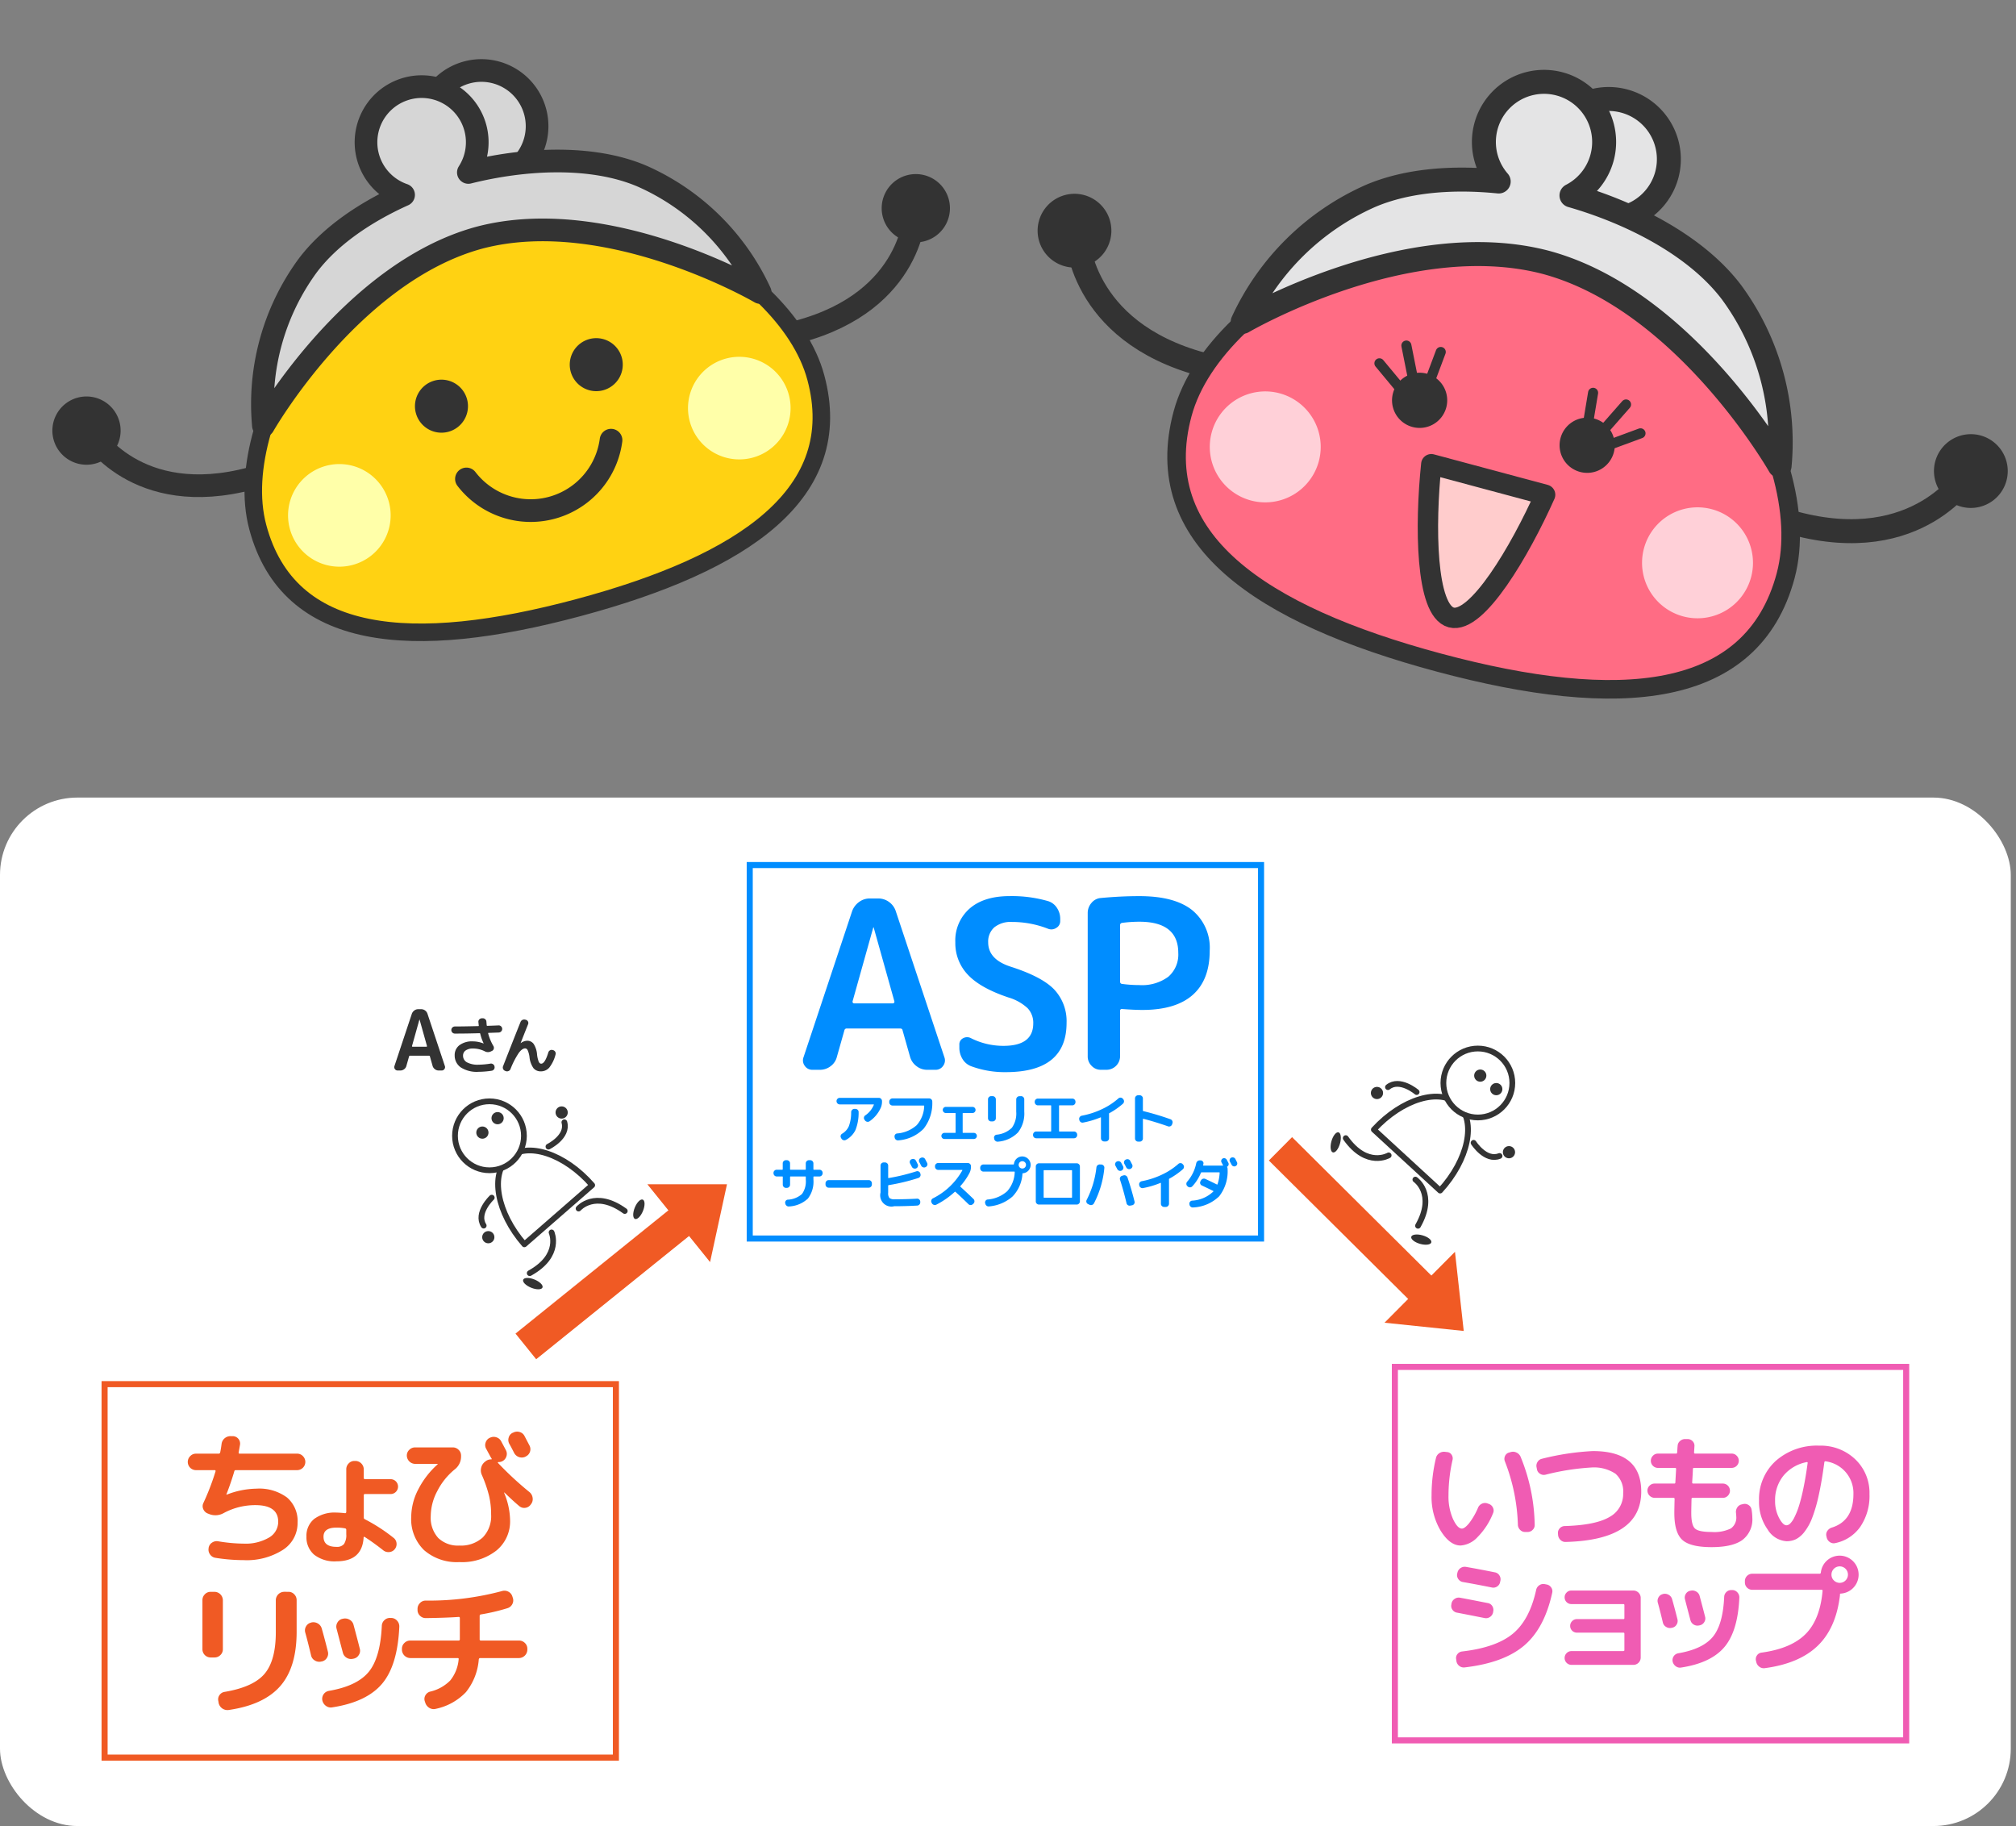 <svg xmlns="http://www.w3.org/2000/svg" width="356.233" height="322.609" viewBox="0 0 356.233 322.609">
  <rect x="0" y="0" width="356.233" height="322.609" fill="#808080" stroke="none"/>
  <g id="グループ_101672" data-name="グループ 101672" transform="translate(-1372.845 -1472.798)">
    <g id="アートワーク_1" data-name="アートワーク 1" transform="matrix(0.966, -0.259, 0.259, 0.966, 1462.569, 1533.577)">
      <g id="グループ_78279" data-name="グループ 78279" transform="translate(-81.882 -48.209)">
        <g id="グループ_78274" data-name="グループ 78274" transform="translate(0 -2.003)">
          <g id="グループ_78272" data-name="グループ 78272">
            <path id="パス_120301" data-name="パス 120301" d="M151.7,45.712a6.03,6.03,0,1,0,6.032-6.031,6.03,6.03,0,0,0-6.032,6.031Z" fill="#333"/>
            <path id="パス_120302" data-name="パス 120302" d="M132.086,61.394c21.1,0,25.331-15.078,25.331-15.078M132.086,61.394" fill="none" stroke="#333" stroke-linecap="round" stroke-linejoin="round" stroke-width="4.005"/>
          </g>
          <g id="グループ_78273" data-name="グループ 78273">
            <path id="パス_120303" data-name="パス 120303" d="M31.963,61.394c-21.106,0-25.331-15.078-25.331-15.078M31.963,61.394" fill="none" stroke="#333" stroke-linecap="round" stroke-linejoin="round" stroke-width="4.005"/>
            <path id="パス_120304" data-name="パス 120304" d="M0,45.712a6.029,6.029,0,1,0,6.028-6.031A6.032,6.032,0,0,0,0,45.712Z" fill="#333"/>
          </g>
        </g>
        <path id="パス_120305" data-name="パス 120305" d="M132.92,70.045c0,21.1-20.639,28.377-51.042,28.377S30.843,91.145,30.843,70.045,62.111,23.19,81.878,23.19c20.374,0,51.042,25.751,51.042,46.855Z" transform="translate(0 -2.003)" fill="#ffd212" stroke="#333" stroke-linecap="round" stroke-linejoin="round" stroke-width="3.1"/>
        <g id="グループ_78276" data-name="グループ 78276" transform="translate(0 -2.003)">
          <path id="パス_120306" data-name="パス 120306" d="M97.186,11.839A9.837,9.837,0,1,1,87.347,2a9.838,9.838,0,0,1,9.839,9.836Z" fill="#d6d6d6"/>
          <g id="グループ_78275" data-name="グループ 78275">
            <path id="パス_120307" data-name="パス 120307" d="M97.186,11.839A9.837,9.837,0,1,1,87.347,2a9.838,9.838,0,0,1,9.839,9.836Z" fill="none" stroke="#333" stroke-linecap="round" stroke-linejoin="round" stroke-width="4.005"/>
            <path id="パス_120308" data-name="パス 120308" d="M112.489,27.72c-7.556-5.939-19.2-8.408-29.482-8.587A9.828,9.828,0,1,0,70.925,20c-7.3,1.188-14.448,3.629-19.65,7.716A41.37,41.37,0,0,0,36.448,52.968s21.872-22.125,45.43-22.2c23.568.075,45.438,22.2,45.438,22.2A41.351,41.351,0,0,0,112.489,27.72Z" fill="#d6d6d6"/>
          </g>
          <path id="パス_120309" data-name="パス 120309" d="M112.489,27.72c-7.556-5.939-19.2-8.408-29.482-8.587A9.828,9.828,0,1,0,70.925,20c-7.3,1.188-14.448,3.629-19.65,7.716A41.37,41.37,0,0,0,36.448,52.968s21.872-22.125,45.43-22.2c23.568.075,45.438,22.2,45.438,22.2A41.351,41.351,0,0,0,112.489,27.72Z" fill="none" stroke="#333" stroke-linecap="round" stroke-linejoin="round" stroke-width="4.005"/>
        </g>
        <g id="グループ_78277" data-name="グループ 78277" transform="translate(0 -2.003)">
          <path id="パス_120310" data-name="パス 120310" d="M54.367,71.743A9.064,9.064,0,1,1,45.3,62.679a9.068,9.068,0,0,1,9.067,9.064Z" fill="#ffffa9"/>
          <path id="パス_120311" data-name="パス 120311" d="M127.523,71.743a9.062,9.062,0,1,1-9.061-9.064,9.064,9.064,0,0,1,9.061,9.064Z" fill="#ffffa9"/>
        </g>
        <path id="パス_120312" data-name="パス 120312" d="M68.657,71.342a14.318,14.318,0,0,0,26.449,0m-26.449,0" transform="translate(0 -2.003)" fill="none" stroke="#333" stroke-linecap="round" stroke-linejoin="round" stroke-width="4.005"/>
        <g id="グループ_78278" data-name="グループ 78278" transform="translate(0 -2.003)">
          <path id="パス_120313" data-name="パス 120313" d="M100.722,57.785A4.683,4.683,0,1,1,96.038,53.1,4.683,4.683,0,0,1,100.722,57.785Z" fill="#333"/>
          <path id="パス_120314" data-name="パス 120314" d="M72.408,57.785A4.684,4.684,0,1,1,67.725,53.1,4.684,4.684,0,0,1,72.408,57.785Z" fill="#333"/>
        </g>
      </g>
    </g>
    <g id="アートワーク_16" data-name="アートワーク 16" transform="matrix(0.966, 0.259, -0.259, 0.966, 1640.646, 1539.496)">
      <g id="グループ_78290" data-name="グループ 78290" transform="translate(-88.5 -52.148)">
        <g id="グループ_78282" data-name="グループ 78282" transform="translate(0 40.757)">
          <g id="グループ_78280" data-name="グループ 78280" transform="translate(142.765)">
            <path id="パス_120315" data-name="パス 120315" d="M151.7,46.19a6.517,6.517,0,1,0,6.518-6.522A6.521,6.521,0,0,0,151.7,46.19Z" transform="translate(-130.502 -39.668)" fill="#333"/>
            <path id="パス_120316" data-name="パス 120316" d="M132.088,62.616c22.809,0,27.375-16.308,27.375-16.308M132.088,62.616" transform="translate(-132.088 -39.131)" fill="none" stroke="#333" stroke-linecap="round" stroke-linejoin="round" stroke-width="4.235"/>
          </g>
          <g id="グループ_78281" data-name="グループ 78281">
            <path id="パス_120317" data-name="パス 120317" d="M34.009,62.616C11.2,62.616,6.632,46.308,6.632,46.308M34.009,62.616" transform="translate(0.536 -39.131)" fill="none" stroke="#333" stroke-linecap="round" stroke-linejoin="round" stroke-width="4.235"/>
            <path id="パス_120318" data-name="パス 120318" d="M0,46.19a6.516,6.516,0,1,0,6.513-6.522A6.521,6.521,0,0,0,0,46.19Z" transform="translate(0 -39.668)" fill="#333"/>
          </g>
        </g>
        <path id="パス_120319" data-name="パス 120319" d="M141.171,73.846c0,22.823-22.306,30.694-55.169,30.694S30.843,96.669,30.843,73.846,64.637,23.163,86,23.163c22.022,0,55.169,27.855,55.169,50.683Z" transform="translate(2.493 -0.245)" fill="#ff6c84" stroke="#333" stroke-linecap="round" stroke-linejoin="round" stroke-width="3.277"/>
        <g id="グループ_78283" data-name="グループ 78283" transform="translate(39.392)">
          <path id="パス_120320" data-name="パス 120320" d="M98.776,12.6A10.633,10.633,0,1,1,88.141,1.959,10.637,10.637,0,0,1,98.776,12.6Z" transform="translate(-33.127 -1.959)" fill="#e4e4e5"/>
          <path id="パス_120321" data-name="パス 120321" d="M98.776,12.6A10.633,10.633,0,1,1,88.141,1.959,10.637,10.637,0,0,1,98.776,12.6Z" transform="translate(-33.127 -1.959)" fill="none" stroke="#333" stroke-linecap="round" stroke-linejoin="round" stroke-width="4.235"/>
          <path id="パス_120322" data-name="パス 120322" d="M118.636,29.776c-8.167-6.424-20.75-9.093-31.865-9.289a10.623,10.623,0,1,0-13.06.944c-7.892,1.284-15.615,3.924-21.238,8.345a44.784,44.784,0,0,0-16.027,27.31s23.642-23.932,49.1-24.014c25.472.082,49.11,24.014,49.11,24.014a44.732,44.732,0,0,0-16.023-27.31Z" transform="translate(-36.446 -1.959)" fill="#e4e4e5"/>
          <path id="パス_120323" data-name="パス 120323" d="M118.636,29.776c-8.167-6.424-20.75-9.093-31.865-9.289a10.623,10.623,0,1,0-13.06.944c-7.892,1.284-15.615,3.924-21.238,8.345a44.784,44.784,0,0,0-16.027,27.31s23.642-23.932,49.1-24.014c25.472.082,49.11,24.014,49.11,24.014a44.732,44.732,0,0,0-16.023-27.31Z" transform="translate(-36.446 -1.959)" fill="none" stroke="#333" stroke-linecap="round" stroke-linejoin="round" stroke-width="4.235"/>
        </g>
        <g id="グループ_78284" data-name="グループ 78284" transform="translate(39.168 65.633)">
          <path id="パス_120324" data-name="パス 120324" d="M55.832,72.487a9.8,9.8,0,1,1-9.8-9.8,9.806,9.806,0,0,1,9.8,9.8Z" transform="translate(-36.239 -62.684)" fill="#ffd0d8"/>
          <path id="パス_120325" data-name="パス 120325" d="M128.989,72.487a9.8,9.8,0,1,1-9.794-9.8,9.8,9.8,0,0,1,9.794,9.8Z" transform="translate(-30.326 -62.684)" fill="#ffd0d8"/>
        </g>
        <g id="グループ_78289" data-name="グループ 78289" transform="translate(64.619 51.211)">
          <g id="グループ_78286" data-name="グループ 78286" transform="translate(34.329)">
            <g id="グループ_78285" data-name="グループ 78285" transform="translate(3.485)">
              <path id="パス_120326" data-name="パス 120326" d="M97.218,56.893l3.512-7.111m-3.512,7.111" transform="translate(-94.574 -49.304)" fill="none" stroke="#333" stroke-linecap="round" stroke-linejoin="round" stroke-width="1.78"/>
              <path id="パス_120327" data-name="パス 120327" d="M97.9,58.371l6.564-4.645M97.9,58.371" transform="translate(-94.519 -48.985)" fill="none" stroke="#333" stroke-linecap="round" stroke-linejoin="round" stroke-width="1.78"/>
              <path id="パス_120328" data-name="パス 120328" d="M95.492,56.737l-.72-7.4m.72,7.4" transform="translate(-94.772 -49.34)" fill="none" stroke="#333" stroke-linecap="round" stroke-linejoin="round" stroke-width="1.78"/>
            </g>
            <path id="パス_120329" data-name="パス 120329" d="M91.548,58.241a4.876,4.876,0,1,0,4.872-4.885,4.875,4.875,0,0,0-4.872,4.885Z" transform="translate(-91.548 -49.015)" fill="#333"/>
          </g>
          <g id="グループ_78288" data-name="グループ 78288">
            <g id="グループ_78287" data-name="グループ 78287">
              <path id="パス_120330" data-name="パス 120330" d="M63.293,49.782l3.513,7.111m0,0" transform="translate(-59.503 -49.304)" fill="none" stroke="#333" stroke-linecap="round" stroke-linejoin="round" stroke-width="1.78"/>
              <path id="パス_120331" data-name="パス 120331" d="M59.786,53.726l6.563,4.645m0,0" transform="translate(-59.786 -48.985)" fill="none" stroke="#333" stroke-linecap="round" stroke-linejoin="round" stroke-width="1.78"/>
              <path id="パス_120332" data-name="パス 120332" d="M69.043,49.34l-.722,7.4m0,0" transform="translate(-59.096 -49.34)" fill="none" stroke="#333" stroke-linecap="round" stroke-linejoin="round" stroke-width="1.78"/>
            </g>
            <path id="パス_120333" data-name="パス 120333" d="M72.941,58.241a4.875,4.875,0,1,1-4.872-4.885,4.876,4.876,0,0,1,4.872,4.885Z" transform="translate(-59.511 -49.015)" fill="#333"/>
          </g>
        </g>
        <path id="パス_120334" data-name="パス 120334" d="M72.25,67.459c1.7,10.707,5.718,25.236,10.413,25.235s8.7-14.53,10.407-25.232Z" transform="translate(5.84 3.335)" fill="#fcc" stroke="#333" stroke-linecap="round" stroke-linejoin="round" stroke-width="3.6"/>
      </g>
    </g>
    <g id="アートワーク_44" data-name="アートワーク 44" transform="translate(1550.5 1704.557)">
      <g id="グループ_99350" data-name="グループ 99350" transform="translate(-177.655 -90.85)">
        <rect id="長方形_23629" data-name="長方形 23629" width="355.31" height="181.7" rx="13.666" fill="#fff"/>
        <g id="グループ_99308" data-name="グループ 99308" transform="translate(18.481 103.632)">
          <rect id="長方形_23630" data-name="長方形 23630" width="90.35" height="65.982" fill="#fff" stroke="#f05a24" stroke-miterlimit="10" stroke-width="1.07"/>
          <g id="グループ_99307" data-name="グループ 99307" transform="translate(14.7 8.393)">
            <g id="グループ_99306" data-name="グループ 99306">
              <g id="グループ_99300" data-name="グループ 99300" transform="translate(0 0.795)">
                <path id="パス_151949" data-name="パス 151949" d="M66.814,228.274a1.452,1.452,0,0,1-1.443-1.443A1.432,1.432,0,0,1,65.8,225.8a1.365,1.365,0,0,1,1.017-.438h3.994a.259.259,0,0,0,.283-.206q.129-.566.258-1.572a1.539,1.539,0,0,1,.567-.966A1.571,1.571,0,0,1,73,222.269h.361a1.316,1.316,0,0,1,1.236,1.546l-.232,1.315c-.034.154.025.231.18.231H84.7a1.372,1.372,0,0,1,1.018.438,1.434,1.434,0,0,1,.425,1.031,1.452,1.452,0,0,1-1.444,1.443H73.849a.243.243,0,0,0-.258.207q-.568,1.958-1.392,4.071v.052h.051a14.924,14.924,0,0,1,5.232-1.057,8.267,8.267,0,0,1,5.424,1.559,5.464,5.464,0,0,1,1.868,4.445,5.608,5.608,0,0,1-2.589,4.805,11.88,11.88,0,0,1-6.946,1.817,32.02,32.02,0,0,1-5-.412,1.4,1.4,0,0,1-.94-.606,1.424,1.424,0,0,1-.245-1.1v-.051a1.349,1.349,0,0,1,.606-.927,1.457,1.457,0,0,1,1.094-.232,28.157,28.157,0,0,0,4.484.412A8.184,8.184,0,0,0,79.7,240.2a3.207,3.207,0,0,0,1.65-2.808q0-2.937-4.045-2.938a11.733,11.733,0,0,0-5.567,1.391,2.97,2.97,0,0,1-2.6.181l-.258-.1a1.417,1.417,0,0,1-.773-.773,1.259,1.259,0,0,1,.025-1.083,43.007,43.007,0,0,0,2.138-5.566c.035-.154-.017-.232-.153-.232Z" transform="translate(-65.371 -222.268)" fill="#f05a24"/>
              </g>
              <g id="グループ_99301" data-name="グループ 99301" transform="translate(20.976 5.178)">
                <path id="パス_151950" data-name="パス 151950" d="M112,248.631a5.829,5.829,0,0,1-3.968-1.185,4.021,4.021,0,0,1-1.34-3.17,3.826,3.826,0,0,1,1.365-3.131A6.074,6.074,0,0,1,112,240.024q.516,0,1.495.1a.147.147,0,0,0,.155-.052.221.221,0,0,0,.077-.154v-7.55a1.433,1.433,0,0,1,.425-1.031,1.37,1.37,0,0,1,1.018-.438h.181a1.5,1.5,0,0,1,1.468,1.469v1.52c0,.154.069.232.206.232h4.536a1.314,1.314,0,0,1,0,2.628H117.03a.182.182,0,0,0-.206.207V240.9a.3.3,0,0,0,.206.31,30.44,30.44,0,0,1,5.051,3.272,1.339,1.339,0,0,1,.528.941,1.4,1.4,0,0,1-.3,1.044,1.355,1.355,0,0,1-.967.528,1.428,1.428,0,0,1-1.069-.3q-1.8-1.416-3.3-2.371a.087.087,0,0,0-.116-.013.127.127,0,0,0-.064.116Q116.541,248.631,112,248.631Zm0-5.953q-2.293,0-2.293,1.6,0,1.8,2.293,1.8a1.6,1.6,0,0,0,1.327-.5,2.857,2.857,0,0,0,.4-1.74v-.773a.252.252,0,0,0-.232-.258A7.46,7.46,0,0,0,112,242.678Z" transform="translate(-106.697 -230.902)" fill="#f05a24"/>
              </g>
              <g id="グループ_99302" data-name="グループ 99302" transform="translate(38.706)">
                <path id="パス_151951" data-name="パス 151951" d="M143.095,226.395a1.5,1.5,0,0,1-1.468-1.469,1.368,1.368,0,0,1,.438-1.018,1.431,1.431,0,0,1,1.03-.425h6.649a1.435,1.435,0,0,1,1.031.425,1.371,1.371,0,0,1,.437,1.018v.181a2.876,2.876,0,0,1-1.159,2.293A11.907,11.907,0,0,0,147,231.213a9.585,9.585,0,0,0-1.146,4.381,5.3,5.3,0,0,0,1.326,3.891,5.009,5.009,0,0,0,3.725,1.34,5.71,5.71,0,0,0,4.136-1.43,5.378,5.378,0,0,0,1.481-4.059,14.505,14.505,0,0,0-.361-3.286,22.876,22.876,0,0,0-1.288-3.724,1.922,1.922,0,0,1-.116-1.224,1.857,1.857,0,0,1,.63-1.043l.129-.1a1.54,1.54,0,0,1,1.005-.361c.12,0,.146-.051.078-.154a.43.43,0,0,1-.064-.1.448.448,0,0,0-.064-.1q-.129-.232-.825-1.521a1.323,1.323,0,0,1-.1-1.082,1.412,1.412,0,0,1,.722-.85h.025a1.449,1.449,0,0,1,1.134-.1,1.419,1.419,0,0,1,.876.721q.282.515.851,1.6a1.387,1.387,0,0,1,.052,1.108,1.417,1.417,0,0,1-.748.825,1.433,1.433,0,0,1-.645.129.108.108,0,0,0-.09.064c-.026.043-.022.073.013.09a58.545,58.545,0,0,0,5.567,5.154,1.559,1.559,0,0,1,.553,1.005,1.445,1.445,0,0,1-.271,1.108l-.078.1a1.358,1.358,0,0,1-.953.567,1.32,1.32,0,0,1-1.057-.309q-1.03-.851-2.628-2.4h-.051v.051a13.006,13.006,0,0,1,1.056,4.871,6.63,6.63,0,0,1-2.422,5.334,9.848,9.848,0,0,1-6.545,2.036,8.79,8.79,0,0,1-6.237-2.113,7.634,7.634,0,0,1-2.267-5.876,10.707,10.707,0,0,1,1.236-4.832,15.186,15.186,0,0,1,3.427-4.445.076.076,0,0,0,.025-.052.022.022,0,0,0-.025-.025Zm19.328-4.923q.85,1.623.877,1.675a1.407,1.407,0,0,1-.645,1.933l-.077.051a1.517,1.517,0,0,1-1.985-.67q-.129-.257-.413-.8t-.438-.8a1.417,1.417,0,0,1-.116-1.108,1.286,1.286,0,0,1,.709-.851l.077-.026a1.49,1.49,0,0,1,1.134-.116A1.375,1.375,0,0,1,162.423,221.472Z" transform="translate(-141.627 -220.701)" fill="#f05a24"/>
              </g>
              <g id="グループ_99303" data-name="グループ 99303" transform="translate(2.589 28.299)">
                <path id="パス_151952" data-name="パス 151952" d="M71.915,288.051a1.452,1.452,0,0,1-1.443-1.444v-8.684a1.434,1.434,0,0,1,.425-1.031,1.366,1.366,0,0,1,1.017-.438h.7a1.5,1.5,0,0,1,1.469,1.469v8.684a1.371,1.371,0,0,1-.439,1.018,1.433,1.433,0,0,1-1.031.425Zm13.761-11.6a1.37,1.37,0,0,1,1.018.438,1.432,1.432,0,0,1,.425,1.031v5.592q0,6.288-2.9,9.6t-9.083,4.214a1.59,1.59,0,0,1-1.8-1.237l-.051-.335a1.28,1.28,0,0,1,.193-1.043,1.332,1.332,0,0,1,.915-.58q5.075-.85,7.061-3.2t1.985-7.344v-5.669a1.5,1.5,0,0,1,1.468-1.469Z" transform="translate(-70.472 -276.454)" fill="#f05a24"/>
              </g>
              <g id="グループ_99304" data-name="グループ 99304" transform="translate(20.706 32.911)">
                <path id="パス_151953" data-name="パス 151953" d="M107.245,292.164q-.619-2.6-1.03-4.046a1.392,1.392,0,0,1,.155-1.109,1.334,1.334,0,0,1,.876-.644l.051-.026a1.549,1.549,0,0,1,1.121.167,1.479,1.479,0,0,1,.709.889q.514,1.8,1.082,4.071a1.374,1.374,0,0,1-.154,1.1,1.334,1.334,0,0,1-.9.657l-.129.025a1.479,1.479,0,0,1-1.121-.192A1.368,1.368,0,0,1,107.245,292.164Zm14.173-6.623a1.406,1.406,0,0,1,1.031.49,1.48,1.48,0,0,1,.386,1.082q-.309,6.83-3.054,10.064t-8.8,4.162a1.418,1.418,0,0,1-1.12-.271,1.6,1.6,0,0,1-.631-.992,1.425,1.425,0,0,1,1.16-1.65q4.973-.85,7.035-3.35t2.319-8.144a1.417,1.417,0,0,1,.464-1.005,1.365,1.365,0,0,1,1.031-.386Zm-6.777,7.216a1.474,1.474,0,0,1-1.109-.181,1.433,1.433,0,0,1-.67-.9q-.232-.85-1.109-4.226a1.39,1.39,0,0,1,.155-1.108,1.334,1.334,0,0,1,.877-.645l.128-.025a1.553,1.553,0,0,1,1.134.18,1.414,1.414,0,0,1,.7.9q.721,2.681,1.108,4.227a1.346,1.346,0,0,1-.168,1.095,1.377,1.377,0,0,1-.914.657Z" transform="translate(-106.164 -285.539)" fill="#f05a24"/>
              </g>
              <g id="グループ_99305" data-name="グループ 99305" transform="translate(37.842 28.098)">
                <path id="パス_151954" data-name="パス 151954" d="M141.392,287.959a1.5,1.5,0,0,1-1.469-1.469v-.18a1.368,1.368,0,0,1,.439-1.018,1.431,1.431,0,0,1,1.031-.425h8.53a.205.205,0,0,0,.232-.232V280.9a.183.183,0,0,0-.207-.207q-2.113.155-5.8.207a1.417,1.417,0,0,1-1.043-.425,1.387,1.387,0,0,1-.425-1.018v-.181a1.432,1.432,0,0,1,.425-1.031,1.366,1.366,0,0,1,1.017-.438,49.591,49.591,0,0,0,13.452-1.676,1.483,1.483,0,0,1,1.134.09,1.369,1.369,0,0,1,.722.838l.077.232a1.377,1.377,0,0,1-.077,1.133,1.415,1.415,0,0,1-.851.722,35.634,35.634,0,0,1-4.716,1.108.244.244,0,0,0-.206.258v4.123a.2.2,0,0,0,.232.232h6.725a1.431,1.431,0,0,1,1.031.425,1.368,1.368,0,0,1,.439,1.018v.18a1.5,1.5,0,0,1-1.469,1.469h-6.88q-.18,0-.232.232a10.523,10.523,0,0,1-2.267,5.785,10.27,10.27,0,0,1-5.309,2.951,1.481,1.481,0,0,1-1.147-.154,1.631,1.631,0,0,1-.734-.928l-.078-.232a1.293,1.293,0,0,1,.1-1.069,1.347,1.347,0,0,1,.851-.657,7.3,7.3,0,0,0,3.53-1.958,6.859,6.859,0,0,0,1.495-3.736c.034-.155-.025-.232-.18-.232Z" transform="translate(-139.923 -276.058)" fill="#f05a24"/>
              </g>
            </g>
          </g>
        </g>
        <g id="グループ_99319" data-name="グループ 99319" transform="translate(246.478 100.587)">
          <rect id="長方形_23631" data-name="長方形 23631" width="90.35" height="65.982" fill="#fff" stroke="#f05cb3" stroke-miterlimit="10" stroke-width="1.07"/>
          <g id="グループ_99318" data-name="グループ 99318" transform="translate(6.482 12.747)">
            <g id="グループ_99317" data-name="グループ 99317">
              <g id="グループ_99309" data-name="グループ 99309" transform="translate(0 2.239)">
                <path id="パス_151955" data-name="パス 151955" d="M503.5,244.259q-1.9,0-3.518-2.591a11.606,11.606,0,0,1-1.619-6.276,28.06,28.06,0,0,1,.781-6.61,1.367,1.367,0,0,1,.592-.838,1.477,1.477,0,0,1,1.016-.235l.38.045a.994.994,0,0,1,.771.469,1.144,1.144,0,0,1,.167.916,28.338,28.338,0,0,0-.715,6.253,9.839,9.839,0,0,0,.793,4.177q.793,1.7,1.575,1.7.492,0,1.273-.949a12.207,12.207,0,0,0,1.586-2.758,1.347,1.347,0,0,1,.7-.7,1.258,1.258,0,0,1,.972-.034l.245.089a1.223,1.223,0,0,1,.715.659,1.119,1.119,0,0,1,.023.949,12.457,12.457,0,0,1-2.725,4.222A4.532,4.532,0,0,1,503.5,244.259Zm10.117-3.663a33.5,33.5,0,0,0-2.3-11.212,1.175,1.175,0,0,1,.021-.926,1.079,1.079,0,0,1,.693-.615l.312-.089a1.382,1.382,0,0,1,1.016.078,1.439,1.439,0,0,1,.726.726,32.907,32.907,0,0,1,2.5,12.038,1.147,1.147,0,0,1-.357.894,1.223,1.223,0,0,1-.893.38h-.447a1.188,1.188,0,0,1-.883-.38A1.332,1.332,0,0,1,513.614,240.6Z" transform="translate(-498.361 -227.691)" fill="#f05cb3"/>
              </g>
              <g id="グループ_99310" data-name="グループ 99310" transform="translate(18.527 2.123)">
                <path id="パス_151956" data-name="パス 151956" d="M534.96,230.7l-.068-.358a1.246,1.246,0,0,1,.168-.96,1.2,1.2,0,0,1,.771-.559,45.852,45.852,0,0,1,9-1.362q8.553,0,8.554,7.147,0,8.553-13.334,8.911a1.228,1.228,0,0,1-.927-.346,1.361,1.361,0,0,1-.435-.9l-.022-.291a1.161,1.161,0,0,1,.323-.882,1.212,1.212,0,0,1,.86-.391q5.448-.156,7.895-1.586a4.6,4.6,0,0,0,2.446-4.221,4.149,4.149,0,0,0-1.362-3.439,6.867,6.867,0,0,0-4.311-1.095,42.811,42.811,0,0,0-8.062,1.273,1.231,1.231,0,0,1-.938-.156A1.166,1.166,0,0,1,534.96,230.7Z" transform="translate(-534.86 -227.463)" fill="#f05cb3"/>
              </g>
              <g id="グループ_99311" data-name="グループ 99311" transform="translate(38.145)">
                <path id="パス_151957" data-name="パス 151957" d="M574.784,233.667a1.3,1.3,0,0,1-1.273-1.274,1.186,1.186,0,0,1,.38-.882,1.239,1.239,0,0,1,.893-.369h3.462a.178.178,0,0,0,.2-.2l.134-2.367c0-.135-.06-.2-.179-.2h-3.037a1.256,1.256,0,0,1-1.25-1.251,1.239,1.239,0,0,1,.367-.893,1.187,1.187,0,0,1,.883-.38h3.194q.2,0,.2-.179.023-.2.045-.592t.045-.591a1.183,1.183,0,0,1,.436-.872,1.292,1.292,0,0,1,.927-.335h.446a1.2,1.2,0,0,1,.861.4,1.134,1.134,0,0,1,.3.894l-.068,1.072q0,.2.178.2h6.477a1.185,1.185,0,0,1,.882.38,1.239,1.239,0,0,1,.369.893,1.258,1.258,0,0,1-1.251,1.251h-6.655c-.134,0-.2.06-.2.179q-.044,1.05-.133,2.39a.177.177,0,0,0,.2.2h5.226a1.26,1.26,0,0,1,1.251,1.251,1.239,1.239,0,0,1-.369.894,1.183,1.183,0,0,1-.882.38h-5.338a.177.177,0,0,0-.2.2q-.047,1.922-.046,2.479,0,2.122.648,2.736t2.926.614a6.669,6.669,0,0,0,3.428-.626,2.348,2.348,0,0,0,.949-2.121q0-.156-.045-.6a1.419,1.419,0,0,1,.212-.972,1.205,1.205,0,0,1,.771-.547l.289-.067a1.193,1.193,0,0,1,.95.179,1.169,1.169,0,0,1,.524.8,9.119,9.119,0,0,1,.135,1.429,4.544,4.544,0,0,1-1.743,3.931q-1.741,1.273-5.471,1.273-3.752,0-5.159-1.284t-1.407-4.746q0-.557.045-2.479,0-.2-.178-.2Z" transform="translate(-573.511 -223.28)" fill="#f05cb3"/>
              </g>
              <g id="グループ_99312" data-name="グループ 99312" transform="translate(57.867 1.163)">
                <path id="パス_151958" data-name="パス 151958" d="M617.211,242.455a4.217,4.217,0,0,1-3.328-2.077,8.358,8.358,0,0,1-1.518-5.07,9.1,9.1,0,0,1,2.948-7.036,10.957,10.957,0,0,1,7.7-2.7,8.808,8.808,0,0,1,6.355,2.412,8.148,8.148,0,0,1,2.512,6.142,9.7,9.7,0,0,1-1.619,5.773,7.167,7.167,0,0,1-4.434,2.892,1.184,1.184,0,0,1-.971-.2,1.343,1.343,0,0,1-.547-.849l-.045-.2a1.121,1.121,0,0,1,.179-.916,1.454,1.454,0,0,1,.782-.58q3.818-1.184,3.819-5.918a5.656,5.656,0,0,0-4.892-5.785.182.182,0,0,0-.246.157q-.446,3.372-1,5.863a26.892,26.892,0,0,1-1.172,4.02,9.418,9.418,0,0,1-1.373,2.457,4.517,4.517,0,0,1-1.5,1.273A3.836,3.836,0,0,1,617.211,242.455Zm3.6-13.981a7.023,7.023,0,0,0-4.109,2.378,6.79,6.79,0,0,0-1.5,4.456,6.379,6.379,0,0,0,.692,3.015q.691,1.319,1.318,1.318a.987.987,0,0,0,.647-.3,4.009,4.009,0,0,0,.749-1.094,13.345,13.345,0,0,0,.8-1.988,31.149,31.149,0,0,0,.8-3.171q.413-1.977.748-4.456a.128.128,0,0,0-.156-.156Z" transform="translate(-612.365 -225.57)" fill="#f05cb3"/>
              </g>
              <g id="グループ_99313" data-name="グループ 99313" transform="translate(3.472 22.567)">
                <path id="パス_151959" data-name="パス 151959" d="M506.237,275.844a1.216,1.216,0,0,1-.815-.514,1.138,1.138,0,0,1-.19-.938l.023-.156a1.215,1.215,0,0,1,.558-.826,1.236,1.236,0,0,1,.982-.2q1.251.224,4.869.938a1.135,1.135,0,0,1,.793.525,1.259,1.259,0,0,1,.167.972l-.023.157a1.251,1.251,0,0,1-.547.8,1.219,1.219,0,0,1-.926.2Q506.862,275.956,506.237,275.844Zm15.812-4.981a1.212,1.212,0,0,1,.815.525,1.13,1.13,0,0,1,.189.927q-1.362,6.276-4.958,9.335t-10.5,3.864a1.272,1.272,0,0,1-.96-.257,1.317,1.317,0,0,1-.514-.86l-.045-.335a1.084,1.084,0,0,1,.223-.893,1.2,1.2,0,0,1,.827-.469q6.007-.693,8.967-3.138t4.12-7.738a1.294,1.294,0,0,1,.547-.816,1.24,1.24,0,0,1,.95-.212Zm-9.135-2.144a1.163,1.163,0,0,1,.8.536,1.225,1.225,0,0,1,.179.961l-.045.2a1.17,1.17,0,0,1-.524.8,1.193,1.193,0,0,1-.95.179q-2.768-.558-5.092-.961a1.219,1.219,0,0,1-.816-.513,1.207,1.207,0,0,1-.212-.939l.045-.179a1.317,1.317,0,0,1,1.5-1.05Q510.033,268.139,512.915,268.72Z" transform="translate(-505.202 -267.74)" fill="#f05cb3"/>
              </g>
              <g id="グループ_99314" data-name="グループ 99314" transform="translate(23.513 26.764)">
                <path id="パス_151960" data-name="パス 151960" d="M555.048,286.7c.134,0,.2-.059.2-.179v-2.9c0-.119-.068-.178-.2-.178h-8.2a1.184,1.184,0,0,1-1.184-1.184,1.179,1.179,0,0,1,.347-.849,1.121,1.121,0,0,1,.837-.357h8.2c.134,0,.2-.059.2-.179v-2.3c0-.119-.068-.178-.2-.178h-9.179a1.183,1.183,0,0,1-1.184-1.184,1.177,1.177,0,0,1,.346-.849,1.125,1.125,0,0,1,.838-.357h10.989a1.3,1.3,0,0,1,1.272,1.273v10.587a1.3,1.3,0,0,1-1.272,1.273H545.891a1.221,1.221,0,0,1-1.207-1.206,1.184,1.184,0,0,1,.358-.871,1.157,1.157,0,0,1,.849-.357Z" transform="translate(-544.685 -276.007)" fill="#f05cb3"/>
              </g>
              <g id="グループ_99315" data-name="グループ 99315" transform="translate(39.936 26.673)">
                <path id="パス_151961" data-name="パス 151961" d="M577.976,281.569q-.535-2.255-.893-3.506a1.206,1.206,0,0,1,.134-.96,1.159,1.159,0,0,1,.759-.559l.045-.022a1.343,1.343,0,0,1,.972.145,1.276,1.276,0,0,1,.615.771q.446,1.563.938,3.529a1.19,1.19,0,0,1-.134.949,1.152,1.152,0,0,1-.781.57l-.112.022a1.277,1.277,0,0,1-.971-.168A1.185,1.185,0,0,1,577.976,281.569Zm12.285-5.739a1.214,1.214,0,0,1,.893.424,1.28,1.28,0,0,1,.335.938q-.267,5.919-2.646,8.721t-7.627,3.607a1.229,1.229,0,0,1-.971-.234,1.393,1.393,0,0,1-.547-.86A1.235,1.235,0,0,1,580.7,287q4.309-.738,6.1-2.9t2.011-7.057a1.224,1.224,0,0,1,.4-.872,1.179,1.179,0,0,1,.893-.335Zm-5.874,6.253a1.275,1.275,0,0,1-.96-.156,1.244,1.244,0,0,1-.58-.782q-.2-.736-.96-3.662a1.208,1.208,0,0,1,.134-.961,1.157,1.157,0,0,1,.759-.558l.112-.022a1.346,1.346,0,0,1,.983.156,1.228,1.228,0,0,1,.6.782q.624,2.324.961,3.663a1.167,1.167,0,0,1-.146.949,1.191,1.191,0,0,1-.792.569Z" transform="translate(-577.039 -275.828)" fill="#f05cb3"/>
              </g>
              <g id="グループ_99316" data-name="グループ 99316" transform="translate(55.368 20.599)">
                <path id="パス_151962" data-name="パス 151962" d="M624.193,263.862a3.354,3.354,0,0,1,.223,6.7c-.119,0-.178.053-.178.157v.178q-.693,5.785-3.954,8.911t-9.335,3.931a1.266,1.266,0,0,1-.96-.257,1.392,1.392,0,0,1-.536-.837l-.066-.268a1.158,1.158,0,0,1,.2-.905,1.118,1.118,0,0,1,.8-.48q5.227-.714,7.783-3.283t3-7.638q0-.178-.156-.178H608.716a1.3,1.3,0,0,1-1.273-1.274v-.29a1.3,1.3,0,0,1,1.273-1.274h11.948c.1,0,.172-.067.2-.2a3.338,3.338,0,0,1,3.328-2.993Zm-1.028,4.377a1.456,1.456,0,1,0-.424-1.027A1.4,1.4,0,0,0,623.166,268.239Z" transform="translate(-607.443 -263.862)" fill="#f05cb3"/>
              </g>
            </g>
          </g>
        </g>
        <g id="グループ_99320" data-name="グループ 99320" transform="translate(69.666 37.39)">
          <path id="パス_151963" data-name="パス 151963" d="M137.852,84.492a.566.566,0,0,1-.489-.252.572.572,0,0,1-.074-.549l3.071-9.227a1.241,1.241,0,0,1,.438-.579,1.114,1.114,0,0,1,.675-.222h.534a1.138,1.138,0,0,1,.689.222,1.153,1.153,0,0,1,.423.579l3.071,9.227a.572.572,0,0,1-.075.549.565.565,0,0,1-.489.252h-.535a1.071,1.071,0,0,1-.66-.23,1.108,1.108,0,0,1-.408-.586L143.549,82q-.015-.119-.163-.119h-3.353a.149.149,0,0,0-.163.119l-.475,1.676a1.035,1.035,0,0,1-.393.586,1.1,1.1,0,0,1-.675.23Zm3.842-8.99-1.305,4.658a.1.1,0,0,0,.015.089.085.085,0,0,0,.074.045h2.463a.087.087,0,0,0,.074-.045.1.1,0,0,0,.015-.089L141.724,75.5c0-.01-.005-.014-.015-.014S141.695,75.492,141.695,75.5Z" transform="translate(-137.25 -73.663)" fill="#333"/>
          <path id="パス_151964" data-name="パス 151964" d="M157.741,79.525a.627.627,0,0,1-.623-.623.627.627,0,0,1,.634-.634q1.368,0,4.128-.067c.074,0,.1-.029.088-.089q-.033-.3-.066-.634a.56.56,0,0,1,.15-.445.645.645,0,0,1,.44-.211h.145a.6.6,0,0,1,.461.156.589.589,0,0,1,.217.434c.007.066.017.174.027.323s.021.259.028.333a.105.105,0,0,0,.112.089q1.3-.044,1.98-.078a.59.59,0,0,1,.445.167.613.613,0,0,1,.2.433.6.6,0,0,1-.173.451.623.623,0,0,1-.44.206l-1.8.066c-.059,0-.082.034-.067.1a8.768,8.768,0,0,0,.935,2.236.6.6,0,0,1,.055.467.541.541,0,0,1-.289.367l-.211.1a1.161,1.161,0,0,1-1.1-.022,4.62,4.62,0,0,0-2.047-.489,2.2,2.2,0,0,0-1.313.339,1.077,1.077,0,0,0-.467.918,1.313,1.313,0,0,0,.69,1.185,4.048,4.048,0,0,0,2.058.417,14.105,14.105,0,0,0,2.081-.189.619.619,0,0,1,.473.106.6.6,0,0,1,.261.406v.022a.564.564,0,0,1-.094.467.608.608,0,0,1-.406.256,16.158,16.158,0,0,1-2.314.189,5.208,5.208,0,0,1-3.182-.8,2.545,2.545,0,0,1-1.046-2.125,2.153,2.153,0,0,1,.846-1.78A3.7,3.7,0,0,1,160.9,80.9a5.129,5.129,0,0,1,1.892.367h.022a.032.032,0,0,0,.011-.022,8.107,8.107,0,0,1-.6-1.7.119.119,0,0,0-.133-.089Q159.91,79.525,157.741,79.525Z" transform="translate(-147.033 -75.217)" fill="#333"/>
          <path id="パス_151965" data-name="パス 151965" d="M175.45,86.321a.589.589,0,0,1-.35-.329.627.627,0,0,1-.017-.484q1.736-4.45,3.093-7.833a.7.7,0,0,1,.846-.4l.123.034a.556.556,0,0,1,.35.306.573.573,0,0,1,.017.462q-.557,1.379-1.313,3.315v.022h.022A1.973,1.973,0,0,1,179.333,81a1.383,1.383,0,0,1,1.152.551,4,4,0,0,1,.607,1.853,4.932,4.932,0,0,0,.3,1.307q.167.34.434.34.656,0,1.257-1.981a.619.619,0,0,1,.3-.378.607.607,0,0,1,.467-.056l.067.022a.614.614,0,0,1,.389.295.562.562,0,0,1,.056.473,6.14,6.14,0,0,1-1.113,2.32,1.932,1.932,0,0,1-1.469.661,1.638,1.638,0,0,1-1.324-.567,4.168,4.168,0,0,1-.7-1.98,4.242,4.242,0,0,0-.323-1.185.512.512,0,0,0-.433-.328q-.534,0-1.135.8A14.82,14.82,0,0,0,176.4,86a.63.63,0,0,1-.345.35.64.64,0,0,1-.489.017Z" transform="translate(-155.86 -75.427)" fill="#333"/>
        </g>
        <g id="グループ_99345" data-name="グループ 99345" transform="translate(132.48 11.923)">
          <rect id="長方形_23632" data-name="長方形 23632" width="90.35" height="65.982" fill="#fff" stroke="#008dff" stroke-miterlimit="10" stroke-width="1.07"/>
          <g id="グループ_99344" data-name="グループ 99344" transform="translate(4.201 5.49)">
            <g id="グループ_99325" data-name="グループ 99325" transform="translate(5.204)">
              <g id="グループ_99324" data-name="グループ 99324">
                <g id="グループ_99321" data-name="グループ 99321" transform="translate(0 0.415)">
                  <path id="パス_151966" data-name="パス 151966" d="M281.211,65.39a1.583,1.583,0,0,1-1.368-.705,1.6,1.6,0,0,1-.207-1.534l8.582-25.789a3.466,3.466,0,0,1,1.223-1.617,3.118,3.118,0,0,1,1.886-.622h1.492a3.182,3.182,0,0,1,1.928.622,3.221,3.221,0,0,1,1.182,1.617l8.583,25.789a1.6,1.6,0,0,1-.208,1.534,1.582,1.582,0,0,1-1.368.705h-1.493a2.993,2.993,0,0,1-1.845-.643,3.1,3.1,0,0,1-1.14-1.637l-1.327-4.686q-.042-.332-.456-.331h-9.37a.416.416,0,0,0-.456.331l-1.327,4.686a2.885,2.885,0,0,1-1.1,1.637,3.053,3.053,0,0,1-1.886.643ZM291.95,40.264,288.3,53.283a.273.273,0,0,0,.042.249.244.244,0,0,0,.207.124h6.883a.244.244,0,0,0,.207-.124.275.275,0,0,0,.042-.249l-3.649-13.019a.041.041,0,1,0-.083,0Z" transform="translate(-279.529 -35.123)" fill="#008dff"/>
                </g>
                <g id="グループ_99322" data-name="グループ 99322" transform="translate(26.924)">
                  <path id="パス_151967" data-name="パス 151967" d="M341.984,52.217q-4.976-1.658-7.194-4.022a8.057,8.057,0,0,1-2.218-5.722A7.5,7.5,0,0,1,335.1,36.5q2.529-2.2,7.09-2.2a23.173,23.173,0,0,1,6.717.871,2.84,2.84,0,0,1,1.6,1.182,3.456,3.456,0,0,1,.6,1.969V38.7a1.365,1.365,0,0,1-.705,1.223,1.554,1.554,0,0,1-1.451.145,17.456,17.456,0,0,0-6.344-1.2,4.619,4.619,0,0,0-3.151.954,3.358,3.358,0,0,0-1.078,2.653q0,2.985,3.9,4.271,5.6,1.783,7.775,4.063a8.178,8.178,0,0,1,2.177,5.887q0,8.706-10.739,8.707a17.088,17.088,0,0,1-6.094-1.036,3.02,3.02,0,0,1-1.555-1.285,3.806,3.806,0,0,1-.559-2.031v-.5a1.2,1.2,0,0,1,.663-1.14,1.455,1.455,0,0,1,1.368-.021,12.72,12.72,0,0,0,5.763,1.368q5.265,0,5.266-3.98a3.749,3.749,0,0,0-1-2.675A8.5,8.5,0,0,0,341.984,52.217Z" transform="translate(-332.572 -34.306)" fill="#008dff"/>
                </g>
                <g id="グループ_99323" data-name="グループ 99323" transform="translate(50.316)">
                  <path id="パス_151968" data-name="パス 151968" d="M380.979,64.988a2.2,2.2,0,0,1-1.637-.705,2.3,2.3,0,0,1-.684-1.659V37.291a2.692,2.692,0,0,1,.663-1.783,2.352,2.352,0,0,1,1.658-.871q3.524-.332,6.8-.332,6.219,0,9.328,2.467a8.589,8.589,0,0,1,3.109,7.152q0,5.183-3.005,7.836t-8.894,2.654q-1.368,0-3.607-.166a.293.293,0,0,0-.332.332v8.043a2.408,2.408,0,0,1-2.363,2.364Zm3.4-25.541V49.44a.369.369,0,0,0,.332.373,23.357,23.357,0,0,0,3.068.208,7.8,7.8,0,0,0,5.12-1.472,5.175,5.175,0,0,0,1.762-4.208q0-5.513-6.882-5.514a23.53,23.53,0,0,0-3.068.207A.392.392,0,0,0,384.378,39.447Z" transform="translate(-378.657 -34.306)" fill="#008dff"/>
                </g>
              </g>
            </g>
            <g id="グループ_99343" data-name="グループ 99343" transform="translate(0 35.181)">
              <g id="グループ_99342" data-name="グループ 99342" transform="translate(0 0)">
                <g id="グループ_99326" data-name="グループ 99326" transform="translate(11.136 0.456)">
                  <path id="パス_151969" data-name="パス 151969" d="M291.782,105.675a.576.576,0,0,1-.566-.565v-.029a.576.576,0,0,1,.566-.566h6.913a.527.527,0,0,1,.392.169.553.553,0,0,1,.164.4v.029a2.758,2.758,0,0,1-.189,1.091,5.709,5.709,0,0,1-1.993,2.439.571.571,0,0,1-.437.1.588.588,0,0,1-.386-.238l-.089-.129a.513.513,0,0,1-.094-.4.534.534,0,0,1,.223-.357,4.09,4.09,0,0,0,1.518-1.865c.026-.053.01-.08-.05-.08Zm2.579.794h.2a.543.543,0,0,1,.4.169.512.512,0,0,1,.158.4,8.3,8.3,0,0,1-.546,3.139,3.874,3.874,0,0,1-1.686,1.761.558.558,0,0,1-.442.054.6.6,0,0,1-.362-.273l-.07-.129a.494.494,0,0,1-.064-.4.535.535,0,0,1,.243-.332,2.888,2.888,0,0,0,1.21-1.354,7.046,7.046,0,0,0,.4-2.475.572.572,0,0,1,.174-.392A.534.534,0,0,1,294.361,106.469Z" transform="translate(-291.216 -104.515)" fill="#008dff"/>
                </g>
                <g id="グループ_99327" data-name="グループ 99327" transform="translate(20.455 0.555)">
                  <path id="パス_151970" data-name="パス 151970" d="M310.14,105.97a.576.576,0,0,1-.565-.565v-.129a.576.576,0,0,1,.565-.565h6.477a.543.543,0,0,1,.4.169.511.511,0,0,1,.159.4,7.247,7.247,0,0,1-1.533,4.79,6.973,6.973,0,0,1-4.448,2.053.591.591,0,0,1-.431-.109.56.56,0,0,1-.233-.377l-.02-.119a.515.515,0,0,1,.089-.4.5.5,0,0,1,.357-.213,5.868,5.868,0,0,0,3.456-1.458,5.3,5.3,0,0,0,1.334-3.383c0-.059-.026-.089-.079-.089Z" transform="translate(-309.575 -104.711)" fill="#008dff"/>
                </g>
                <g id="グループ_99328" data-name="グループ 99328" transform="translate(29.666 2.053)">
                  <path id="パス_151971" data-name="パス 151971" d="M328.257,113.335a.543.543,0,0,1-.536-.535.527.527,0,0,1,.159-.387.515.515,0,0,1,.377-.158h1.885c.059,0,.089-.026.089-.08v-3.352c0-.053-.03-.079-.089-.079H328.5a.514.514,0,0,1-.377-.159.526.526,0,0,1-.159-.386.542.542,0,0,1,.536-.536h4.721a.541.541,0,0,1,.536.536.526.526,0,0,1-.158.386.516.516,0,0,1-.377.159H331.57c-.06,0-.089.026-.089.079v3.352c0,.053.029.08.089.08h1.884a.516.516,0,0,1,.377.158.529.529,0,0,1,.159.387.543.543,0,0,1-.536.535Z" transform="translate(-327.721 -107.662)" fill="#008dff"/>
                </g>
                <g id="グループ_99329" data-name="グループ 99329" transform="translate(37.9 0.158)">
                  <path id="パス_151972" data-name="パス 151972" d="M344.5,108.392a.558.558,0,0,1-.555-.555v-3.342a.552.552,0,0,1,.163-.4.528.528,0,0,1,.392-.169h.268a.576.576,0,0,1,.565.565v3.342a.526.526,0,0,1-.169.392.55.55,0,0,1-.4.163Zm5.3-4.463a.529.529,0,0,1,.392.169.552.552,0,0,1,.163.4v2.152a5.446,5.446,0,0,1-1.116,3.695,5.535,5.535,0,0,1-3.5,1.622.587.587,0,0,1-.441-.1.58.58,0,0,1-.253-.377l-.02-.129a.491.491,0,0,1,.074-.4.511.511,0,0,1,.352-.223,4.431,4.431,0,0,0,2.718-1.23,4.325,4.325,0,0,0,.764-2.827v-2.182a.576.576,0,0,1,.565-.565Z" transform="translate(-343.944 -103.929)" fill="#008dff"/>
                </g>
                <g id="グループ_99330" data-name="グループ 99330" transform="translate(45.862 0.595)">
                  <path id="パス_151973" data-name="パス 151973" d="M360.185,111.792a.559.559,0,0,1-.555-.556v-.07a.551.551,0,0,1,.163-.4.526.526,0,0,1,.392-.169h2.559c.059,0,.089-.026.089-.079v-4.464c0-.053-.03-.079-.089-.079h-2.261a.527.527,0,0,1-.392-.169.55.55,0,0,1-.164-.4v-.069a.559.559,0,0,1,.556-.556h6.09a.558.558,0,0,1,.555.556v.069a.549.549,0,0,1-.163.4.526.526,0,0,1-.392.169h-2.261c-.059,0-.089.026-.089.079v4.464c0,.053.03.079.089.079h2.559a.526.526,0,0,1,.392.169.551.551,0,0,1,.164.4v.07a.56.56,0,0,1-.556.556Z" transform="translate(-359.63 -104.789)" fill="#008dff"/>
                </g>
                <g id="グループ_99331" data-name="グループ 99331" transform="translate(54.01 0.416)">
                  <path id="パス_151974" data-name="パス 151974" d="M375.71,108.385l-.02-.109a.518.518,0,0,1,.094-.407.583.583,0,0,1,.362-.238,14.429,14.429,0,0,0,3.517-1.135,12.054,12.054,0,0,0,2.941-1.91.526.526,0,0,1,.4-.149.51.51,0,0,1,.377.179l.08.089a.575.575,0,0,1-.05.813,13.169,13.169,0,0,1-2.39,1.666.129.129,0,0,0-.07.119.08.08,0,0,0,.005.025.075.075,0,0,1,.005.024v4.265a.576.576,0,0,1-.565.565h-.3a.576.576,0,0,1-.565-.565v-3.64c0-.046-.023-.062-.069-.05a15.578,15.578,0,0,1-3.1.923.524.524,0,0,1-.417-.1A.559.559,0,0,1,375.71,108.385Z" transform="translate(-375.681 -104.436)" fill="#008dff"/>
                </g>
                <g id="グループ_99332" data-name="グループ 99332" transform="translate(63.879)">
                  <path id="パス_151975" data-name="パス 151975" d="M395.679,111.81a.56.56,0,0,1-.555-.556v-7.082a.558.558,0,0,1,.555-.555h.268a.55.55,0,0,1,.4.163.526.526,0,0,1,.169.392v2.142c0,.06.023.093.07.1a49.7,49.7,0,0,1,4.8,1.439.562.562,0,0,1,.322.287.541.541,0,0,1,.025.436l-.059.189a.562.562,0,0,1-.7.347q-2.35-.823-4.384-1.339a.042.042,0,0,0-.05.015.084.084,0,0,0-.02.054v3.412a.525.525,0,0,1-.169.391.551.551,0,0,1-.4.164Z" transform="translate(-395.124 -103.617)" fill="#008dff"/>
                </g>
                <g id="グループ_99333" data-name="グループ 99333" transform="translate(0 11.472)">
                  <path id="パス_151976" data-name="パス 151976" d="M269.841,129.094a.576.576,0,0,1-.565-.565v-.07a.526.526,0,0,1,.169-.392.549.549,0,0,1,.4-.163h.972a.079.079,0,0,0,.089-.089v-1.042a.56.56,0,0,1,.556-.556h.169a.549.549,0,0,1,.4.164.525.525,0,0,1,.169.391v1.042c0,.059.027.089.08.089h2.608a.079.079,0,0,0,.089-.089v-1.042a.56.56,0,0,1,.556-.556h.238a.56.56,0,0,1,.555.556v1.042a.079.079,0,0,0,.09.089h.972a.551.551,0,0,1,.4.163.526.526,0,0,1,.169.392v.07a.576.576,0,0,1-.565.565h-.972c-.059,0-.09.027-.09.08v.476a4.892,4.892,0,0,1-.982,3.353,5.223,5.223,0,0,1-3.313,1.388.574.574,0,0,1-.431-.114.613.613,0,0,1-.243-.382l-.02-.089a.511.511,0,0,1,.089-.4.494.494,0,0,1,.357-.213,4.047,4.047,0,0,0,2.524-1.007,3.815,3.815,0,0,0,.67-2.534v-.476c0-.053-.03-.08-.089-.08h-2.608a.071.071,0,0,0-.08.08v1.369a.576.576,0,0,1-.565.565h-.169a.527.527,0,0,1-.392-.169.551.551,0,0,1-.163-.4v-1.369c0-.053-.029-.08-.089-.08Z" transform="translate(-269.276 -126.218)" fill="#008dff"/>
                </g>
                <g id="グループ_99334" data-name="グループ 99334" transform="translate(9.19 15.004)">
                  <path id="パス_151977" data-name="パス 151977" d="M287.937,134.5a.526.526,0,0,1-.391-.169.552.552,0,0,1-.164-.4v-.2a.551.551,0,0,1,.164-.4.525.525,0,0,1,.391-.169h7.082a.527.527,0,0,1,.392.169.55.55,0,0,1,.163.4v.2a.551.551,0,0,1-.163.4.529.529,0,0,1-.392.169Z" transform="translate(-287.382 -133.176)" fill="#008dff"/>
                </g>
                <g id="グループ_99335" data-name="グループ 99335" transform="translate(18.913 10.997)">
                  <path id="パス_151978" data-name="パス 151978" d="M308.947,133.891a1.983,1.983,0,0,1-2.411-2.42V126.71a.558.558,0,0,1,.556-.555h.238a.559.559,0,0,1,.556.555v2.133c0,.059.026.083.079.069a33.838,33.838,0,0,0,4.9-1.19.543.543,0,0,1,.426.035.532.532,0,0,1,.268.323l.029.109a.533.533,0,0,1-.04.426.58.58,0,0,1-.337.288,35.921,35.921,0,0,1-5.227,1.26c-.066.014-.1.046-.1.1v1.249a1.339,1.339,0,0,0,.228.928,1.382,1.382,0,0,0,.932.223q2.082,0,3.928-.109a.508.508,0,0,1,.4.139.539.539,0,0,1,.184.387v.1a.558.558,0,0,1-.149.406.532.532,0,0,1-.387.189Q310.94,133.891,308.947,133.891Zm3.065-8.292a.557.557,0,0,1,.436-.04.544.544,0,0,1,.337.278c.04.073.1.182.169.327s.122.242.149.288a.546.546,0,0,1,.025.426.524.524,0,0,1-.283.317.571.571,0,0,1-.442.02.583.583,0,0,1-.332-.288q-.148-.288-.308-.585a.532.532,0,0,1-.045-.421.493.493,0,0,1,.273-.323Zm2.41-.02.337.645a.519.519,0,0,1,.035.426.527.527,0,0,1-.282.318l-.03.02a.557.557,0,0,1-.431.025.564.564,0,0,1-.333-.283c-.033-.066-.086-.169-.158-.308s-.129-.242-.169-.307a.544.544,0,0,1-.045-.427.5.5,0,0,1,.273-.327l.03-.01a.57.57,0,0,1,.437-.045A.528.528,0,0,1,314.421,125.579Z" transform="translate(-306.536 -125.283)" fill="#008dff"/>
                </g>
                <g id="グループ_99336" data-name="グループ 99336" transform="translate(27.865 11.968)">
                  <path id="パス_151979" data-name="パス 151979" d="M324.29,134.3l-.05-.1a.522.522,0,0,1-.04-.422.549.549,0,0,1,.268-.332,12.207,12.207,0,0,0,5.207-4.949c.014-.013.014-.03,0-.05a.057.057,0,0,0-.049-.03h-4.215a.576.576,0,0,1-.565-.565v-.1a.526.526,0,0,1,.169-.392.549.549,0,0,1,.4-.163h5.217a.552.552,0,0,1,.4.163.53.53,0,0,1,.169.392v.1a2.351,2.351,0,0,1-.248,1.081,11.124,11.124,0,0,1-1.617,2.331.074.074,0,0,0,0,.119q1.3,1.191,2.311,2.172a.544.544,0,0,1,.169.4.56.56,0,0,1-.159.4l-.119.109a.568.568,0,0,1-.4.158.547.547,0,0,1-.4-.169q-1.249-1.23-2.282-2.162a.106.106,0,0,0-.128.01,14.585,14.585,0,0,1-3.243,2.252.553.553,0,0,1-.441.035A.564.564,0,0,1,324.29,134.3Z" transform="translate(-324.174 -127.196)" fill="#008dff"/>
                </g>
                <g id="グループ_99337" data-name="グループ 99337" transform="translate(36.527 10.808)">
                  <path id="パス_151980" data-name="パス 151980" d="M348.677,124.91a1.49,1.49,0,0,1,.1,2.975c-.053,0-.08.023-.08.07v.079a6.317,6.317,0,0,1-1.756,3.958,7.181,7.181,0,0,1-4.146,1.746.565.565,0,0,1-.426-.114.616.616,0,0,1-.238-.372l-.03-.119a.511.511,0,0,1,.089-.4.5.5,0,0,1,.357-.213A5.87,5.87,0,0,0,346,131.059a5.313,5.313,0,0,0,1.334-3.392c0-.053-.023-.08-.07-.08H341.8a.576.576,0,0,1-.565-.565v-.129a.576.576,0,0,1,.565-.565h5.307c.046,0,.076-.03.089-.089a1.481,1.481,0,0,1,1.478-1.329Zm-.456,1.944a.647.647,0,1,0-.188-.456A.622.622,0,0,0,348.221,126.854Z" transform="translate(-341.238 -124.91)" fill="#008dff"/>
                </g>
                <g id="グループ_99338" data-name="グループ 99338" transform="translate(46.346 12.028)">
                  <path id="パス_151981" data-name="パス 151981" d="M361.138,134.593a.526.526,0,0,1-.392-.169.55.55,0,0,1-.163-.4v-6.15a.552.552,0,0,1,.163-.4.528.528,0,0,1,.392-.169h6.685a.528.528,0,0,1,.392.169.551.551,0,0,1,.164.4v6.15a.549.549,0,0,1-.164.4.526.526,0,0,1-.392.169h-6.685Zm.833-5.981v4.681c0,.06.027.089.079.089h4.86c.053,0,.08-.029.08-.089v-4.681c0-.059-.026-.089-.08-.089h-4.86C362,128.523,361.971,128.553,361.971,128.612Z" transform="translate(-360.583 -127.313)" fill="#008dff"/>
                </g>
                <g id="グループ_99339" data-name="グループ 99339" transform="translate(55.27 11.295)">
                  <path id="パス_151982" data-name="パス 151982" d="M378.477,133.8a.527.527,0,0,1-.283-.317.5.5,0,0,1,.035-.417,16.581,16.581,0,0,0,1.725-5.742.55.55,0,0,1,.2-.382.582.582,0,0,1,.417-.144l.268.01a.554.554,0,0,1,.382.2.535.535,0,0,1,.134.407,16.872,16.872,0,0,1-1.835,6.248.566.566,0,0,1-.337.283.6.6,0,0,1-.447-.025Zm5.158-6.189q-.049-.089-.317-.585a.506.506,0,0,1-.04-.416.545.545,0,0,1,.278-.327h.01a.556.556,0,0,1,.437-.04.546.546,0,0,1,.338.278q.108.2.327.615a.532.532,0,0,1,.02.427.545.545,0,0,1-.287.317.556.556,0,0,1-.437.02A.583.583,0,0,1,383.634,127.614Zm1.091,1.121a.558.558,0,0,1,.437.04.581.581,0,0,1,.288.337q.694,2.044,1.24,4.245a.524.524,0,0,1-.075.411.54.54,0,0,1-.352.243l-.317.059a.551.551,0,0,1-.426-.074.533.533,0,0,1-.248-.352q-.545-2.3-1.151-4.146a.546.546,0,0,1,.367-.694Zm1.26-1.16a.558.558,0,0,1-.431.025.564.564,0,0,1-.332-.283c-.033-.066-.086-.169-.158-.308s-.129-.241-.169-.307a.545.545,0,0,1-.044-.426.5.5,0,0,1,.273-.328l.029-.01a.577.577,0,0,1,.437-.045.527.527,0,0,1,.337.273l.337.644a.52.52,0,0,1,.035.427.527.527,0,0,1-.282.317Z" transform="translate(-378.164 -125.869)" fill="#008dff"/>
                </g>
                <g id="グループ_99340" data-name="グループ 99340" transform="translate(64.605 11.988)">
                  <path id="パス_151983" data-name="パス 151983" d="M396.585,131.182l-.02-.109a.518.518,0,0,1,.094-.407.583.583,0,0,1,.362-.238,14.429,14.429,0,0,0,3.517-1.135,12.054,12.054,0,0,0,2.941-1.91.524.524,0,0,1,.4-.149.51.51,0,0,1,.377.179l.08.089a.576.576,0,0,1-.05.814,13.169,13.169,0,0,1-2.39,1.666.129.129,0,0,0-.07.119.075.075,0,0,0,.005.024.08.08,0,0,1,.005.025v4.265a.576.576,0,0,1-.565.565h-.3a.576.576,0,0,1-.565-.565v-3.64c0-.046-.023-.062-.069-.05a15.543,15.543,0,0,1-3.1.922.522.522,0,0,1-.417-.1A.56.56,0,0,1,396.585,131.182Z" transform="translate(-396.556 -127.234)" fill="#008dff"/>
                </g>
                <g id="グループ_99341" data-name="グループ 99341" transform="translate(72.953 10.968)">
                  <path id="パス_151984" data-name="パス 151984" d="M413.24,130.371l-.059-.059a.515.515,0,0,1-.178-.382.548.548,0,0,1,.139-.4,7.1,7.1,0,0,0,1.6-3.243.656.656,0,0,1,.233-.387.607.607,0,0,1,.422-.139h.128a.557.557,0,0,1,.382.194.444.444,0,0,1,.114.391c-.007.046-.023.132-.05.258-.013.053.01.079.07.079h3.392a.048.048,0,0,0,.045-.024.033.033,0,0,0-.005-.045q-.03-.059-.119-.233c-.059-.116-.106-.2-.139-.263a.489.489,0,0,1-.035-.392.5.5,0,0,1,.253-.3.5.5,0,0,1,.4-.03.556.556,0,0,1,.313.268c.033.059.079.147.139.263s.106.2.139.263a.5.5,0,0,1,.035.372.479.479,0,0,1-.223.293c-.04.02-.047.056-.02.109a.515.515,0,0,1,.069.278,7.173,7.173,0,0,1-1.478,4.856,7.055,7.055,0,0,1-4.6,1.979.552.552,0,0,1-.427-.119.6.6,0,0,1-.228-.387l-.01-.079a.5.5,0,0,1,.1-.407.533.533,0,0,1,.367-.209,5.847,5.847,0,0,0,3.759-1.617c.04-.04.03-.073-.029-.1q-.942-.466-2-.962a.523.523,0,0,1-.283-.318.5.5,0,0,1,.035-.416l.089-.158a.584.584,0,0,1,.332-.288.569.569,0,0,1,.442.02q.694.318,2.043.982c.053.026.089.013.109-.04a7.369,7.369,0,0,0,.377-2.024.07.07,0,0,0-.079-.079H415.68c-.046,0-.083.03-.109.089a7.845,7.845,0,0,1-1.508,2.37.547.547,0,0,1-.4.188A.575.575,0,0,1,413.24,130.371Zm7.746-3.849q-.089-.178-.287-.535a.518.518,0,0,1-.035-.4.494.494,0,0,1,.263-.3.537.537,0,0,1,.417-.03.521.521,0,0,1,.317.258l.144.287.134.269a.49.49,0,0,1,.03.4.512.512,0,0,1-.268.3.5.5,0,0,1-.4.029A.551.551,0,0,1,420.986,126.523Z" transform="translate(-413.002 -125.225)" fill="#008dff"/>
                </g>
              </g>
            </g>
          </g>
        </g>
        <g id="グループ_99346" data-name="グループ 99346" transform="translate(91.091 68.318)">
          <rect id="長方形_23633" data-name="長方形 23633" width="39.373" height="5.821" transform="translate(0 26.381) rotate(-38.868)" fill="#f05a24"/>
          <path id="パス_151985" data-name="パス 151985" d="M239.432,134.594h-14.07l11.082,13.749Z" transform="translate(-202.063 -134.594)" fill="#f05a24"/>
        </g>
        <g id="グループ_99347" data-name="グループ 99347" transform="translate(224.21 59.992)">
          <rect id="長方形_23634" data-name="長方形 23634" width="39.373" height="5.821" transform="translate(4.103 0) rotate(44.816)" fill="#f05a24"/>
          <path id="パス_151986" data-name="パス 151986" d="M495.982,172.081,494.434,158.1l-12.447,12.527Z" transform="translate(-461.547 -137.84)" fill="#f05a24"/>
        </g>
        <g id="グループ_99348" data-name="グループ 99348" transform="translate(80.399 53.664)">
          <path id="パス_151987" data-name="パス 151987" d="M178.037,139.411c-4.856-5.569-6.108-12.424-2.8-15.31s9.93-.711,14.786,4.859Z" transform="translate(-165.778 -114.145)" fill="#fff" stroke="#333" stroke-linecap="round" stroke-linejoin="round" stroke-width="1.015"/>
          <circle id="楕円形_1500" data-name="楕円形 1500" cx="6.091" cy="6.091" r="6.091" fill="#fff" stroke="#333" stroke-linecap="round" stroke-linejoin="round" stroke-width="1.015"/>
          <circle id="楕円形_1501" data-name="楕円形 1501" cx="1.079" cy="1.079" r="1.079" transform="translate(3.762 4.447)" fill="#333"/>
          <circle id="楕円形_1502" data-name="楕円形 1502" cx="1.079" cy="1.079" r="1.079" transform="translate(4.805 22.926)" fill="#333"/>
          <circle id="楕円形_1503" data-name="楕円形 1503" cx="1.079" cy="1.079" r="1.079" transform="translate(6.448 1.899)" fill="#333"/>
          <circle id="楕円形_1504" data-name="楕円形 1504" cx="1.079" cy="1.079" r="1.079" transform="translate(17.768 0.894)" fill="#333"/>
          <path id="パス_151988" data-name="パス 151988" d="M190.927,117.316s3.537-1.736,2.813-4.3" transform="translate(-174.414 -109.312)" fill="none" stroke="#333" stroke-linecap="round" stroke-linejoin="round" stroke-width="1.015"/>
          <path id="パス_151989" data-name="パス 151989" d="M169.413,139.254s-2.869,2.7-1.423,4.941" transform="translate(-162.919 -122.234)" fill="none" stroke="#333" stroke-linecap="round" stroke-linejoin="round" stroke-width="1.015"/>
          <path id="パス_151990" data-name="パス 151990" d="M201.419,141.709s2.9-3.371,8.162.433" transform="translate(-179.581 -122.765)" fill="none" stroke="#333" stroke-linecap="round" stroke-linejoin="round" stroke-width="1.015"/>
          <path id="パス_151991" data-name="パス 151991" d="M188.271,151.354s1.821,4.054-3.861,7.2" transform="translate(-171.205 -128.193)" fill="none" stroke="#333" stroke-linecap="round" stroke-linejoin="round" stroke-width="1.015"/>
          <ellipse id="楕円形_1505" data-name="楕円形 1505" cx="1.84" cy="0.783" rx="1.84" ry="0.783" transform="translate(31.076 20.484) rotate(-67.945)" fill="#333"/>
          <ellipse id="楕円形_1506" data-name="楕円形 1506" cx="0.783" cy="1.84" rx="0.783" ry="1.84" transform="translate(11.756 32.244) rotate(-67.945)" fill="#333"/>
        </g>
        <g id="グループ_99349" data-name="グループ 99349" transform="translate(234.773 44.336)">
          <path id="パス_151992" data-name="パス 151992" d="M478.269,109.912c5-5.439,11.676-7.438,14.909-4.465s1.8,9.792-3.2,15.23Z" transform="translate(-470.28 -95.581)" fill="#fff" stroke="#333" stroke-linecap="round" stroke-linejoin="round" stroke-width="1.015"/>
          <circle id="楕円形_1507" data-name="楕円形 1507" cx="6.091" cy="6.091" r="6.091" transform="translate(20.278)" fill="#fff" stroke="#333" stroke-linecap="round" stroke-linejoin="round" stroke-width="1.015"/>
          <circle id="楕円形_1508" data-name="楕円形 1508" cx="1.079" cy="1.079" r="1.079" transform="translate(25.715 3.707)" fill="#333"/>
          <circle id="楕円形_1509" data-name="楕円形 1509" cx="1.079" cy="1.079" r="1.079" transform="translate(7.463 6.777)" fill="#333"/>
          <circle id="楕円形_1510" data-name="楕円形 1510" cx="1.079" cy="1.079" r="1.079" transform="translate(28.544 6.096)" fill="#333"/>
          <circle id="楕円形_1511" data-name="楕円形 1511" cx="1.079" cy="1.079" r="1.079" transform="translate(30.787 17.237)" fill="#333"/>
          <path id="パス_151993" data-name="パス 151993" d="M512.993,120.168s2.115,3.324,4.588,2.323" transform="translate(-487.379 -103.508)" fill="none" stroke="#333" stroke-linecap="round" stroke-linejoin="round" stroke-width="1.015"/>
          <path id="パス_151994" data-name="パス 151994" d="M488.252,101.1s-3-2.555-5.068-.871" transform="translate(-472.7 -93.408)" fill="none" stroke="#333" stroke-linecap="round" stroke-linejoin="round" stroke-width="1.015"/>
          <path id="パス_151995" data-name="パス 151995" d="M492.726,132.967s3.669,2.507.467,8.16" transform="translate(-477.399 -109.811)" fill="none" stroke="#333" stroke-linecap="round" stroke-linejoin="round" stroke-width="1.015"/>
          <path id="パス_151996" data-name="パス 151996" d="M476.073,121.582s-3.829,2.256-7.585-3.045" transform="translate(-465.464 -102.705)" fill="none" stroke="#333" stroke-linecap="round" stroke-linejoin="round" stroke-width="1.015"/>
          <ellipse id="楕円形_1512" data-name="楕円形 1512" cx="0.783" cy="1.84" rx="0.783" ry="1.84" transform="translate(14.388 34.014) rotate(-74.261)" fill="#333"/>
          <ellipse id="楕円形_1513" data-name="楕円形 1513" cx="1.84" cy="0.783" rx="1.84" ry="0.783" transform="translate(0 18.14) rotate(-74.261)" fill="#333"/>
        </g>
      </g>
    </g>
  </g>
</svg>
